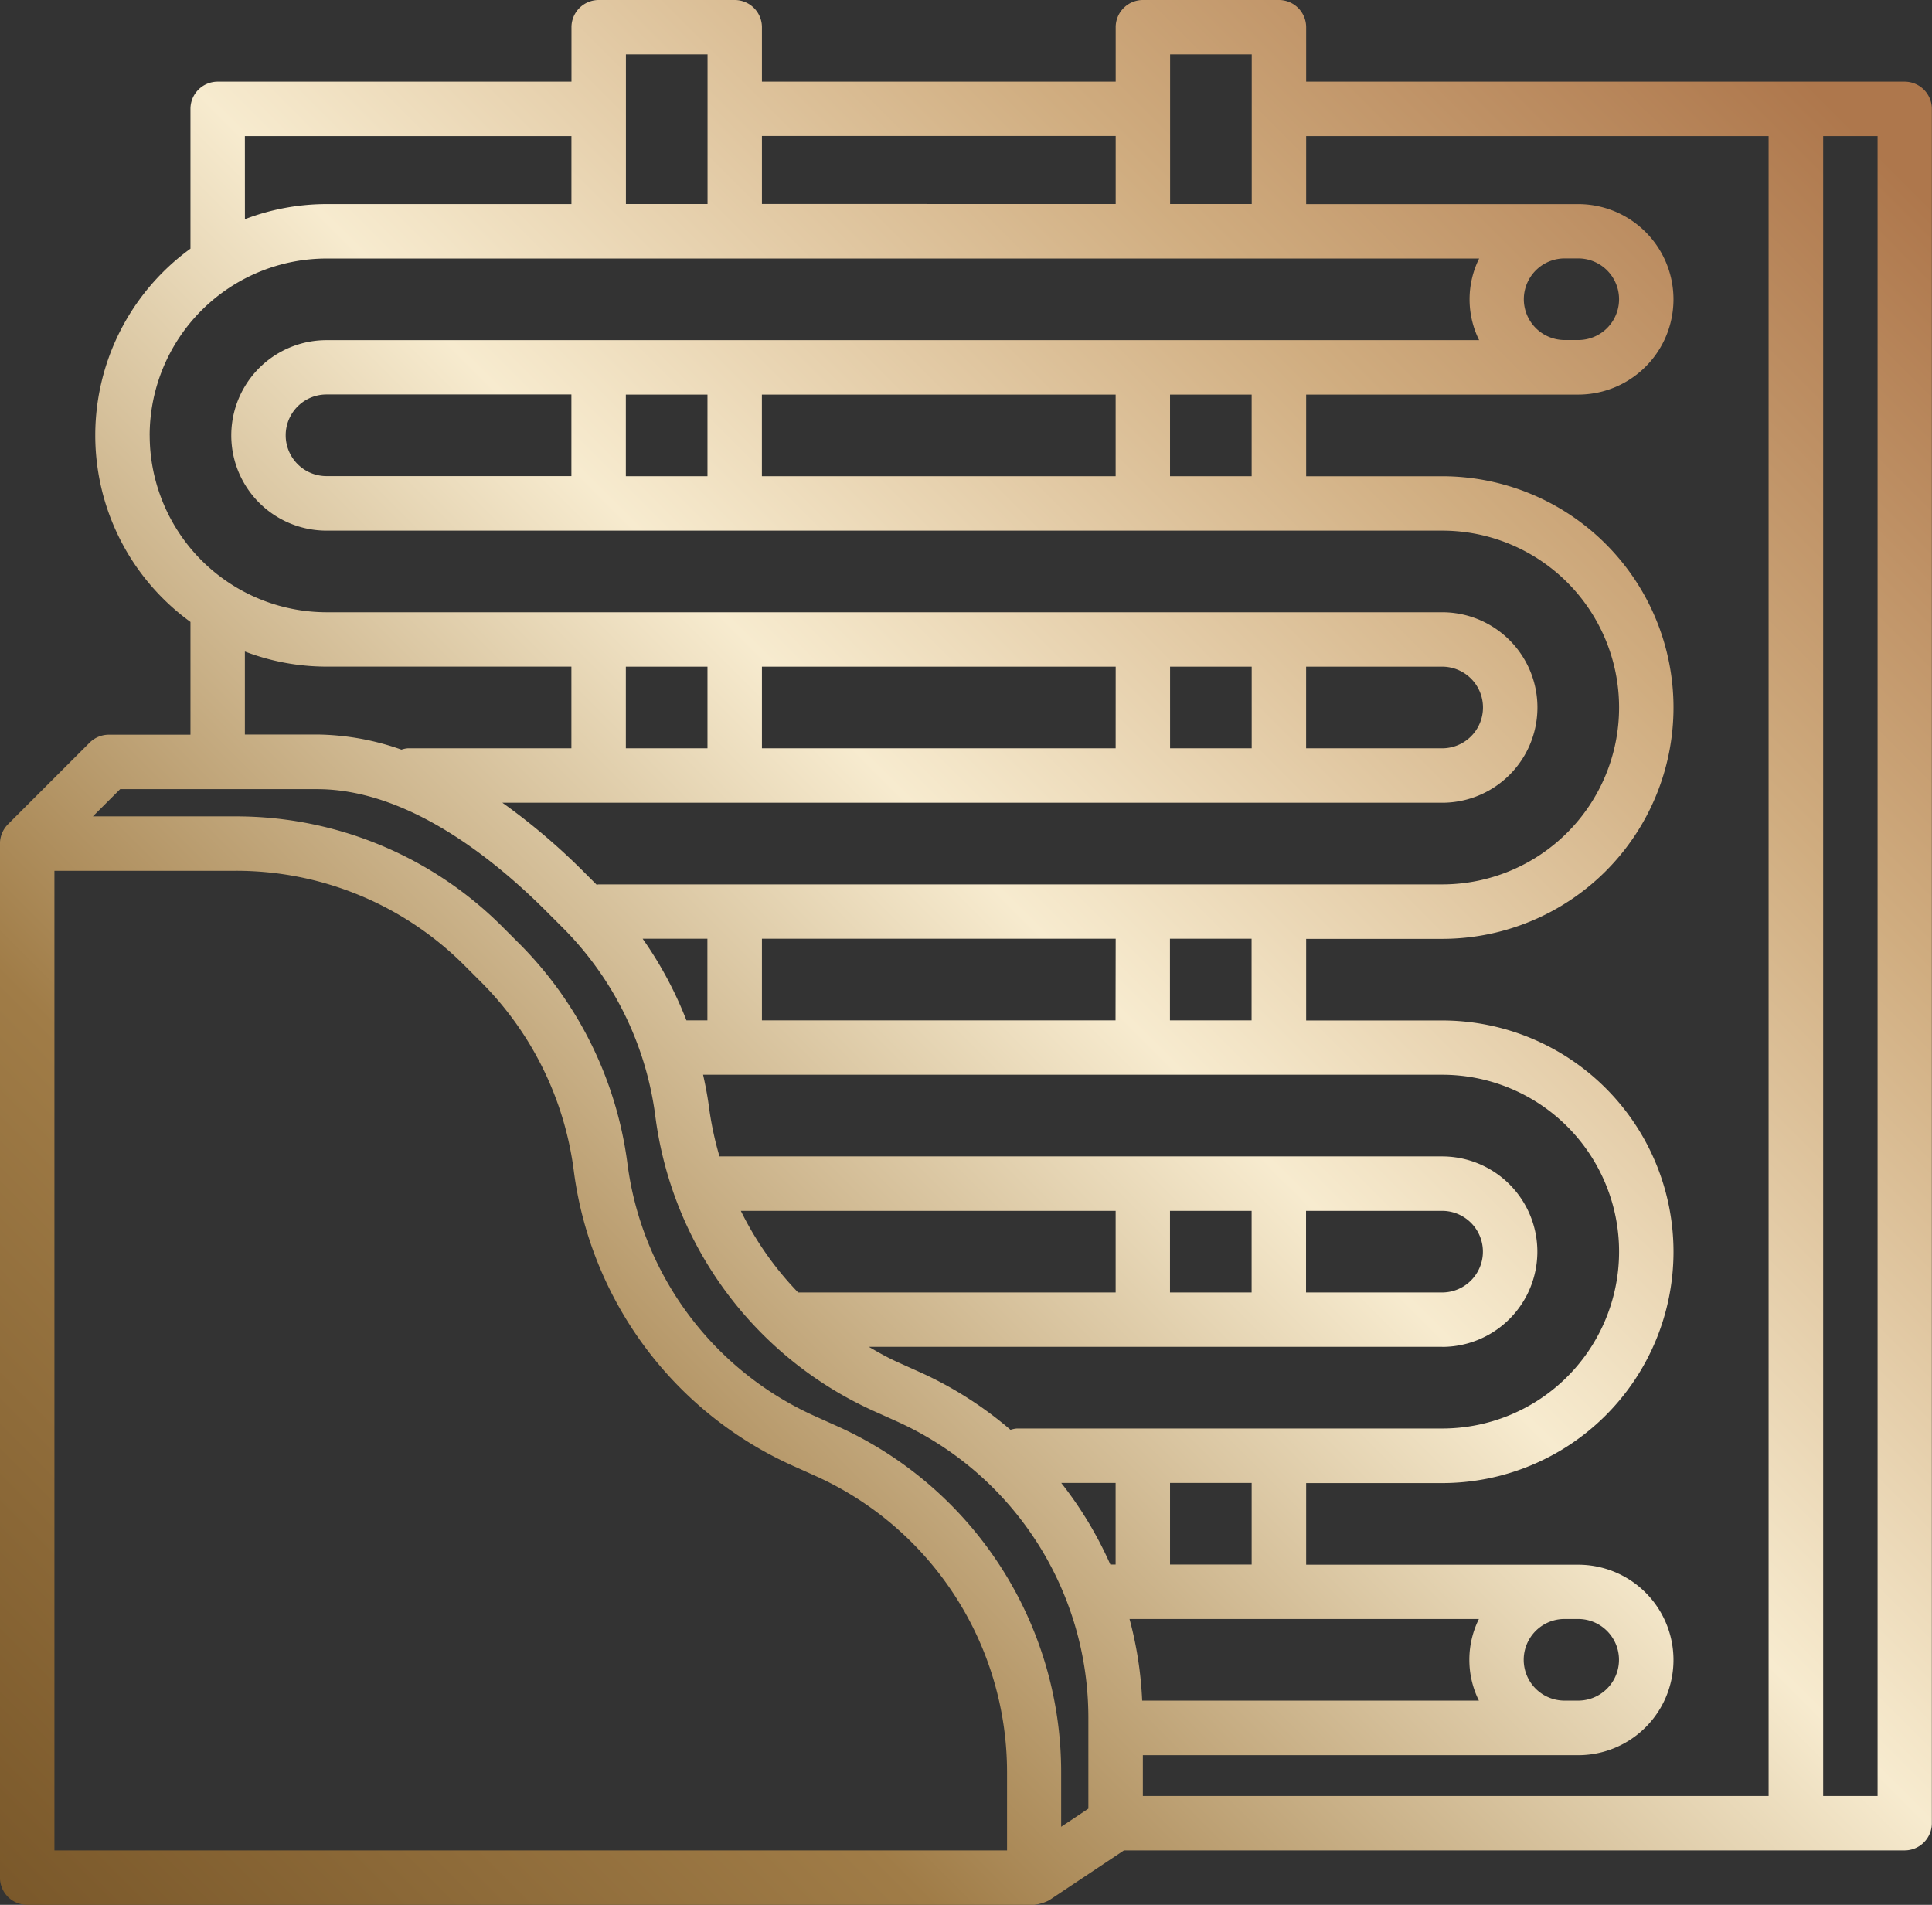 <svg xmlns="http://www.w3.org/2000/svg" xmlns:xlink="http://www.w3.org/1999/xlink" width="51.124" height="50.404" viewBox="0 0 51.124 50.404">
  <rect x="0" y="0" width="51.124" height="50.404" fill="#333333" stroke="none"/>
  <defs>
    <linearGradient id="linear-gradient" x1="0.966" y1="0.07" x2="0" y2="1" gradientUnits="objectBoundingBox">
      <stop offset="0" stop-color="#ae774c"/>
      <stop offset="0.213" stop-color="#d0ad80"/>
      <stop offset="0.447" stop-color="#f7ebcf"/>
      <stop offset="0.745" stop-color="#a07c47"/>
      <stop offset="1" stop-color="#7a582a"/>
    </linearGradient>
  </defs>
  <g id="Group_138" data-name="Group 138" transform="translate(-1239 -1006)">
    <path id="_x32_5" d="M75.4,30.329H59.563v-1.44a.72.72,0,0,0-.72-.72h-3.6a.72.72,0,0,0-.72.72v1.44H45.162v-1.44a.72.72,0,0,0-.72-.72h-3.6a.72.72,0,0,0-.72.72v1.44H30.76a.72.72,0,0,0-.72.72v3.7a6.1,6.1,0,0,0,0,9.877V47.61H27.88a.72.72,0,0,0-.509.211l-2.16,2.159a.73.73,0,0,0-.212.51V77.853a.72.72,0,0,0,.72.72H52.363a1.145,1.145,0,0,0,.4-.121l1.979-1.319H75.4a.72.72,0,0,0,.72-.72V31.049A.72.72,0,0,0,75.4,30.329Zm-3.6,1.44V75.693H55.242v-1.08H66.763a2.52,2.52,0,1,0,0-5.04h-7.2v-2.16h3.6a6.12,6.12,0,0,0,0-12.241h-3.6v-2.16h3.6a6.12,6.12,0,0,0,0-12.241h-3.6V38.61h7.2a2.52,2.52,0,1,0,0-5.04h-7.2v-1.8Zm-15.841,23.4v-2.16h2.16v2.16Zm-1.44,0H45.162v-2.16h9.361Zm-10.8,0h-.555a10.124,10.124,0,0,0-1.158-2.16h1.713Zm19.441,5.04a1.08,1.08,0,1,1,0,2.16h-3.6v-2.16Zm-5.04,2.16h-2.16v-2.16h2.16Zm-3.6,0h-8.4a8.467,8.467,0,0,1-1.516-2.16h9.918v2.16Zm8.641,1.44a2.52,2.52,0,1,0,0-5.04H44.039a8.689,8.689,0,0,1-.274-1.276c-.039-.3-.094-.592-.16-.885H63.163a4.68,4.68,0,0,1,0,9.361H51.912a.69.69,0,0,0-.172.035,9.969,9.969,0,0,0-2.4-1.527l-.6-.27c-.261-.118-.505-.257-.75-.4H63.163Zm3.6,7.2a1.08,1.08,0,1,1,0,2.16H66.4a1.08,1.08,0,1,1,0-2.16Zm-2.627,2.16h-8.91a9.974,9.974,0,0,0-.335-2.16h9.245a2.434,2.434,0,0,0,0,2.16Zm-8.173-3.6v-2.16h2.16v2.16Zm-1.44-2.16v2.16h-.139a10.073,10.073,0,0,0-1.3-2.16Zm1.44-26.642V38.61h2.16v2.16h-2.16Zm-10.8,0V38.61h9.361v2.16H45.162Zm-3.6,0V38.61h2.16v2.16h-2.16Zm-7.921,0a1.08,1.08,0,1,1,0-2.16h6.48v2.16Zm31.683-4.68a1.081,1.081,0,0,1,1.08-1.08h.36a1.08,1.08,0,0,1,0,2.16H66.4A1.081,1.081,0,0,1,65.323,36.09Zm-7.2-6.48v3.96h-2.16v-3.96Zm-3.6,2.16v1.8H45.162v-1.8Zm-10.8-2.16v3.96h-2.16v-3.96ZM31.48,31.769h8.641v1.8h-6.48a6.075,6.075,0,0,0-2.16.4ZM28.96,39.69a4.686,4.686,0,0,1,4.68-4.68h30.5a2.434,2.434,0,0,0,0,2.16h-30.5a2.52,2.52,0,0,0,0,5.04H63.163a4.68,4.68,0,1,1,0,9.361H40.841c-.018,0-.034.009-.051.01l-.315-.315a16.99,16.99,0,0,0-2.181-1.856H63.163a2.52,2.52,0,1,0,0-5.04H33.641a4.686,4.686,0,0,1-4.68-4.68Zm14.761,6.12v2.16h-2.16V45.81Zm19.441,0a1.08,1.08,0,1,1,0,2.16h-3.6V45.81Zm-5.04,2.16h-2.16V45.81h2.16Zm-3.6,0H45.162V45.81h9.361ZM31.48,45.409a6.075,6.075,0,0,0,2.16.4h6.48v2.16H35.8a.7.7,0,0,0-.177.036,6.9,6.9,0,0,0-2.237-.4H31.48Zm-3.3,3.641h5.209c2.344,0,4.594,1.759,6.069,3.234l.438.438a8.627,8.627,0,0,1,2.442,4.959,9.958,9.958,0,0,0,5.816,7.84l.6.27A8.6,8.6,0,0,1,53.8,73.615v2.413l-.72.48V75.055a10.039,10.039,0,0,0-5.9-9.136l-.6-.27a8.529,8.529,0,0,1-4.98-6.713,10.076,10.076,0,0,0-2.852-5.791l-.438-.438a9.958,9.958,0,0,0-7.088-2.936H27.458ZM51.642,77.133H26.44V51.211h4.787A8.528,8.528,0,0,1,37.3,53.725l.438.438a8.627,8.627,0,0,1,2.442,4.959,9.958,9.958,0,0,0,5.816,7.84l.6.27a8.6,8.6,0,0,1,5.052,7.824v2.078Zm23.042-1.44h-1.44V31.769h1.44Z" transform="translate(1214 977.831)" fill="url(#linear-gradient)"/>
  </g>
</svg>
